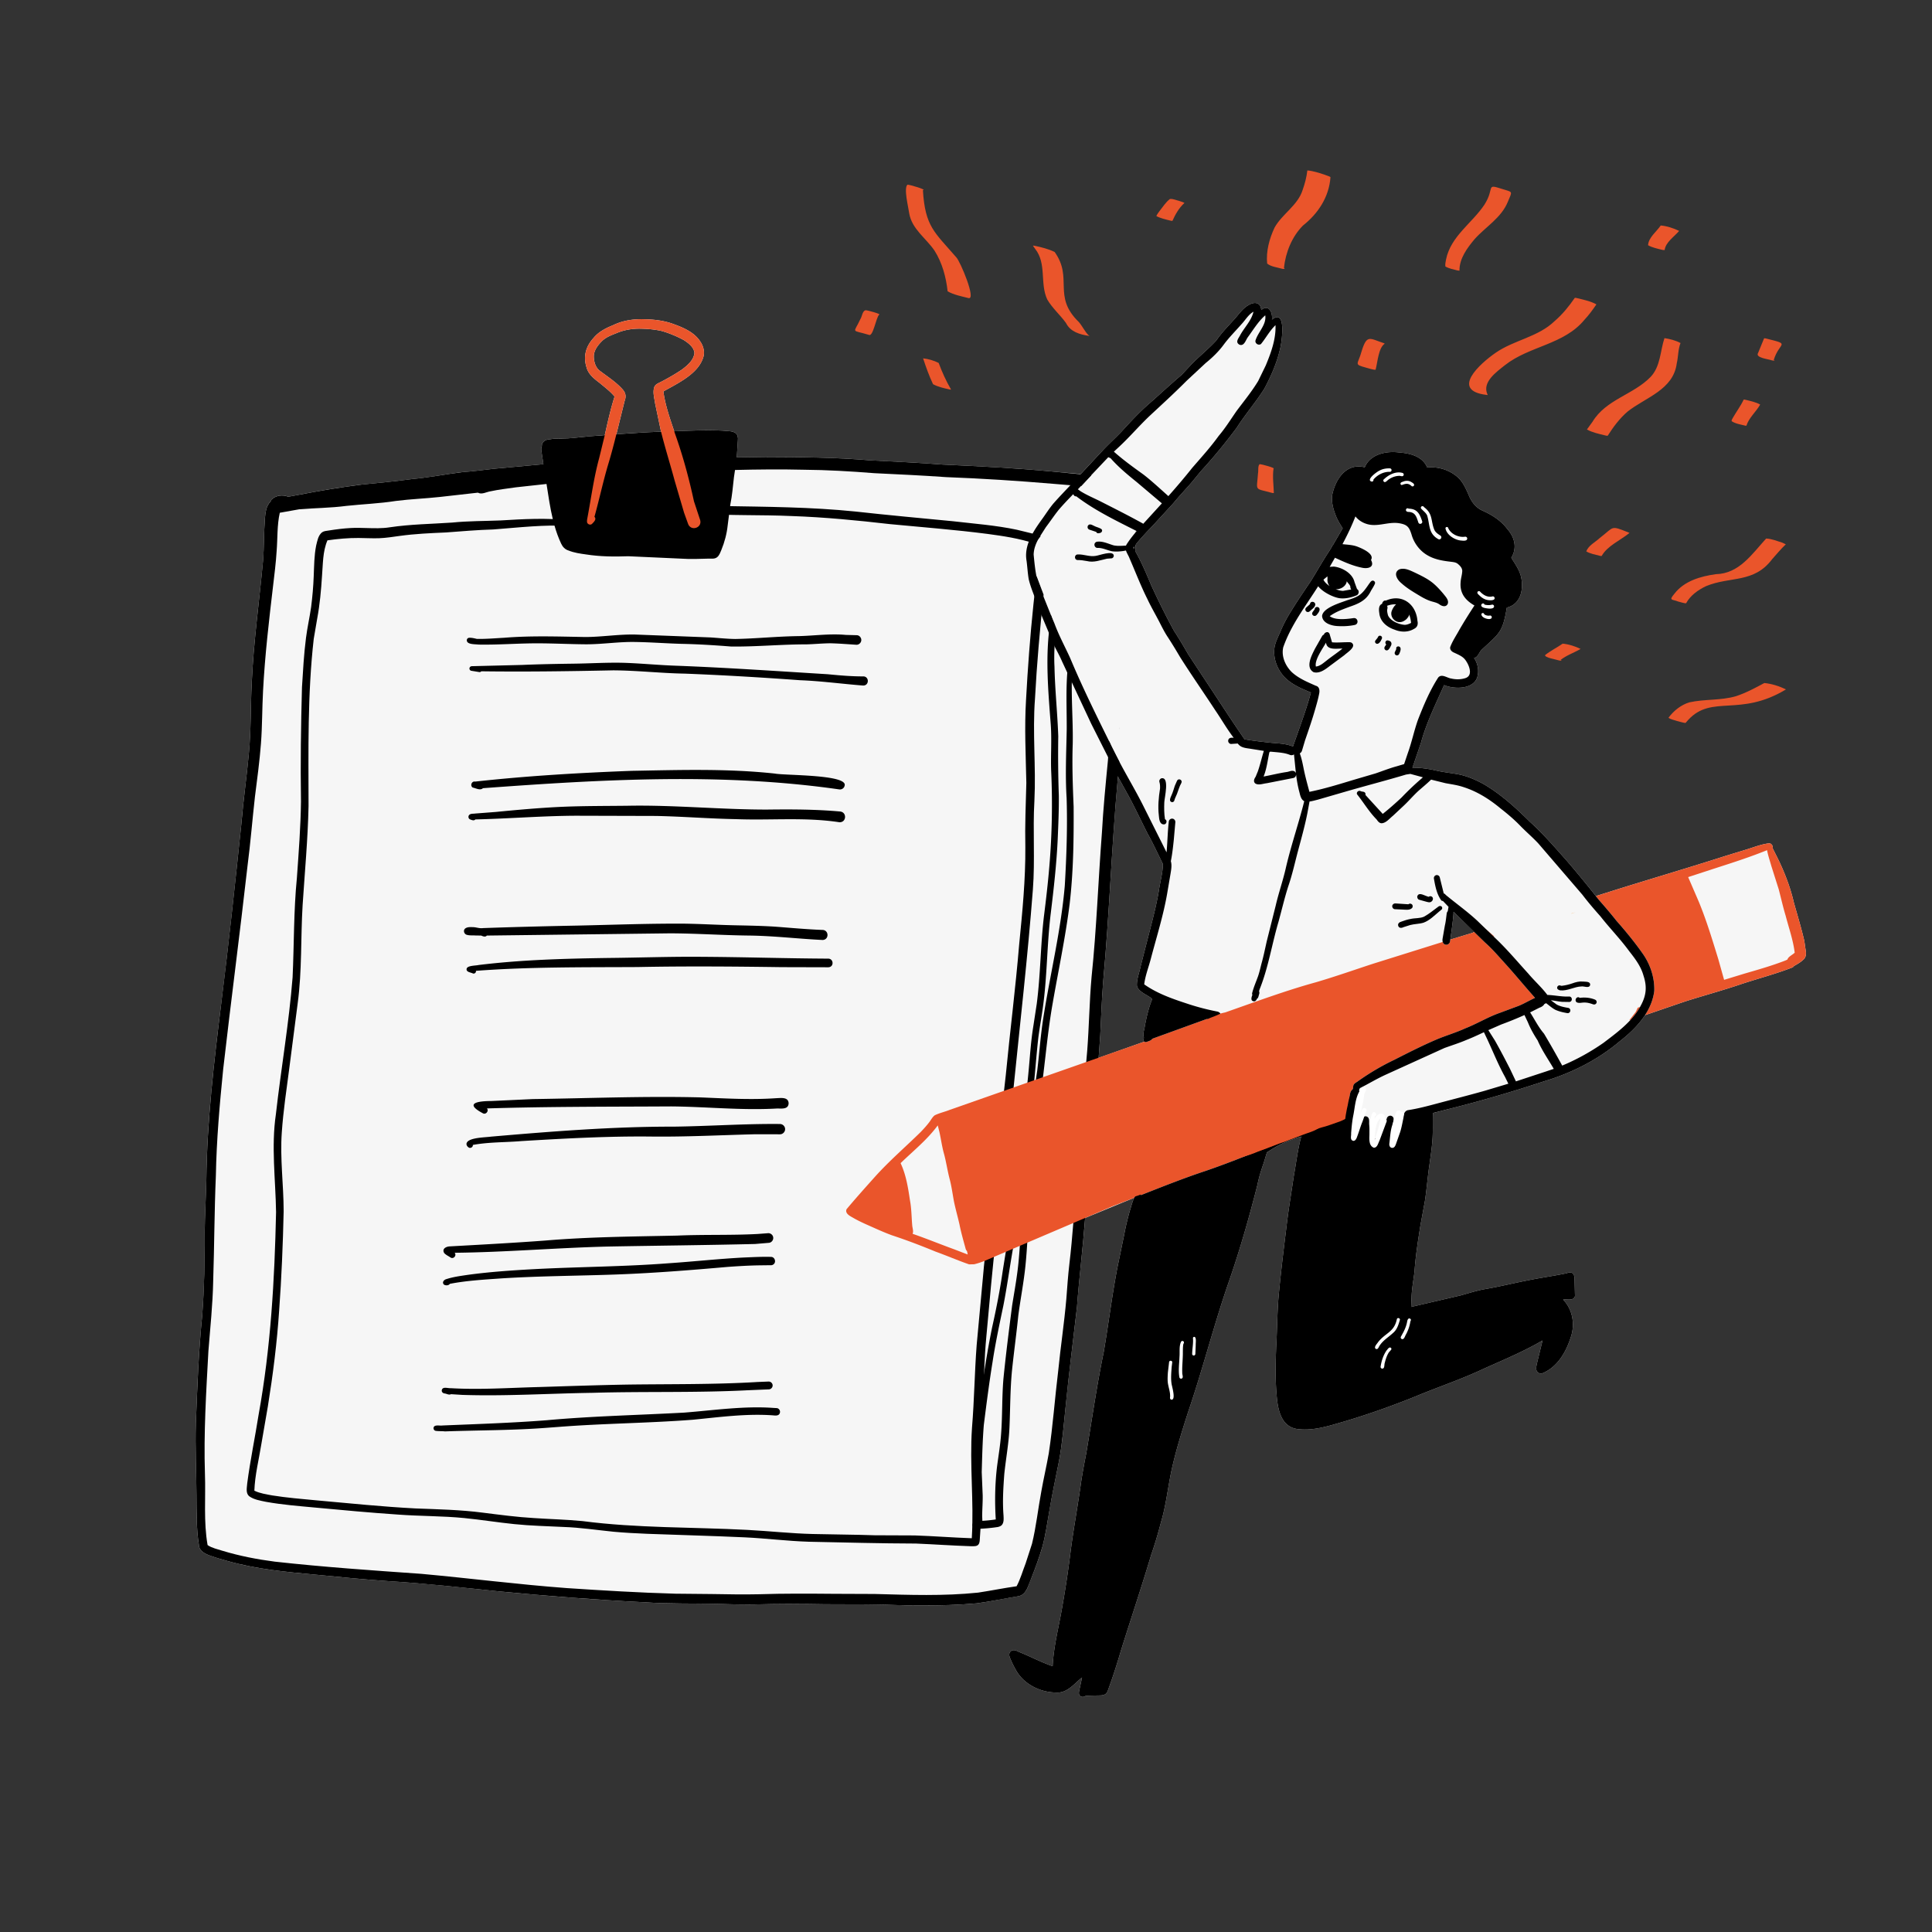 <?xml version="1.0" encoding="UTF-8"?>
<svg xmlns="http://www.w3.org/2000/svg" width="2000" height="2000">
  <rect width="100%" height="100%" fill="#333333" stroke="none"/>
  <path fill="#f6f6f6" d="m1869.15 983.22-1.36-9.36c-3.11-13.29-7.12-26.54-10.85-39.74-3-13.1-7.58-25.73-13.08-37.98-2.72-6.13-5.88-12.07-8.85-18.09l.13-.46c.21-2.11-1.4-4.49-3.67-4.6-8.02.89-15.66 3.99-23.36 6.36l-20.5 6.26c-39.7 12.75-79.72 24.43-119.49 36.94l-16.09 5.06c-9.68-12.28-19.2-23.81-29.6-35.98-12.57-14.16-24.95-28.48-39-41.21-14.78-14.66-30.5-28.94-48.65-39.32-7.52-3.97-15.43-7.42-23.76-9.25-7.97-1.6-16.09-2.29-24.03-4.12-7.43-1.73-16.26-3.08-24.11-2.98h-.73l8.81-25.74c5.62-20.81 15.28-40.15 23.94-59.8 10.88 4.59 31.96 4.63 34.8-9.88 1.36-6.5-.3-13.01-3.82-18.4 3.83.1 5.25-5.76 7.92-8.28 18.36-17.22 21.69-17.57 26.05-43.66 14.19-3.41 17.4-18.25 14.93-30.93-1.55-7.7-6.23-14.09-10.28-20.65 6.28-10.33 3.43-21.25-4.23-29.89-6.63-8.83-16.01-14.7-25.98-19.09-6.68-3.1-11.06-9.02-13.8-15.7-2.8-6.42-5.68-13.08-10.75-18.06-8.65-8.06-20.56-11.84-32.29-10.72-4.78-11.56-17.84-14.75-29.18-15.55-13.24-1.74-29.92 1.75-35.5 15.36-19.37-4.98-30.82 12.97-33.86 29.7-.58 7.55 1.72 15.16 4.63 22.06 1.45 3.21 3.17 6.29 5.07 9.25l1.36 2.08-10.05 17.32c-.64.55-1.13 1.26-1.22 2.01l-2.73 4.4c-6.75 10.15-12.65 20.81-19.1 31.14-6.72 9.95-13.5 19.87-19.79 30.11-4.09 6.48-7.85 13.19-10.85 20.26-2.7 6.62-6.54 13.02-7.11 20.28-.83 11.46 4.28 23.06 12.81 30.66 7.21 6.49 16.3 10.16 25.13 13.87-3.25 12.26-7.45 24.25-11.64 36.21l-6.96 19.65c-7.25-3.06-15.23-3.13-22.95-3.87-8.99-.98-18.17-2.03-27.11-3.53v-.01c-14.68-21.13-28.47-42.87-42.76-64.27l-15.57-23.72c-4.75-8.13-9.45-16.29-14.65-24.15-8.4-15.29-16.11-30.96-23.44-46.8-5.1-12.13-10.19-24.34-16.72-35.81l.36-6.72c5.88-7.52 12.62-14.32 19.14-21.26l19.91-21.72c6.16-7.48 12.8-14.49 19.15-21.79l9.06-11.06c13.19-14.33 25.53-29.4 37.19-45 8.98-14.08 19.99-26.73 28.89-40.87 6.62-12.47 12.42-25.49 15.74-39.26 2.08-6.72 7.78-44.78-7.98-32.02.92-7.14-3.16-16.48-11.09-9.96-.42-8.17-7.28-8.85-13.2-5.07-6.34 3.55-10.26 9.92-15.1 15.12-6.21 6.88-12.75 13.5-17.99 21.18l-.12.17c-7.88 8.62-17.39 16.23-25.57 24.57l-10.64 11.36c-11.34 9.54-22.11 19.75-33.28 29.48-10.32 8.94-19.56 18.99-28.75 29.06-6.22 6.54-12.9 12.54-19.09 19.12l-23.15 24.79-30.02-2.67c-37.54-3.52-75.19-5.43-112.86-7.14-24.94-1.94-49.92-3.08-74.9-4.36-36.18-3.14-72.5-3.33-108.8-3.47l-29.46.41 1.12-17.23c.83-7.15-2.63-9.38-9.18-9.98-18.83-1.69-37.83-.53-56.7.18-4.49-13.51-9.34-27.09-11.21-41.25 15.02-8.53 37.11-18.57 41.67-36.67 1.08-5.1-.44-10.38-3.26-14.68-6.15-9.71-17.09-14.46-27.49-18.24-9.69-3.67-20.1-4.92-30.41-5.13-11.18-.42-22.48 1.21-32.61 6.16-7.49 3.04-14.94 6.77-20.14 13.17-7.84 8.47-10.92 18.89-7.41 30.06 1.73 7.51 8.09 12.27 13.87 16.72 5.26 4.43 10.86 8.59 15.25 13.91-4.16 13.1-7.1 26.52-10.14 39.91l-16.72 1.31c-9.38.88-18.71 2.21-28.15 2.34-4.28-.24-8.54.07-12.76.82-3.84.08-7.92 2.74-7.5 6.96-1.37 2.94-.06 6.4.2 9.49l1.42 9.21-51.25 4.71c-10.86 1.25-21.69 2.69-32.6 3.47-17.47 2.15-34.18 5.55-51.85 7.16-17.43 2.34-34.9 4.07-52.4 5.76-21.97 2.76-43.83 6.43-65.56 10.65l-10.51 1.93c-5.93-2.37-13.04-1.45-17.61 3.23l-.67 1.81c-4.66 4.19-5.35 11.71-5.95 18.3-1.01 14.31-.71 28.68-1.85 42.99-3.92 42.38-9.9 84.61-11.74 127.18-1.22 24.37-.62 48.83-3.01 73.14-2.23 23.89-5.66 47.67-7.64 71.59-6.49 62.08-13.1 124.17-20.87 186.11-7.49 60.91-14.77 121.96-15.45 183.41-.46 18.13-1.52 36.25-1.7 54.39.14 28.54-.45 57.1-2.58 85.57-3.71 37.07-5.1 74.33-6.57 111.55-.77 24.59.5 49.18.64 73.77.21 17.25-.27 34.65 2.49 51.74.17 6.75 6.52 9.58 12.01 11.54 5.82 2.08 11.78 3.78 17.74 5.41 30.05 8.53 61.28 11.38 92.27 14.25 24.92 2.43 49.81 4.96 74.79 6.62 38.04 2.35 75.9 6.64 113.8 10.56 50.21 4.82 100.49 8.79 150.87 11.28 24.82 1.74 49.69 1.02 74.54 1.7 13.01.38 26 .69 39.02.55 24.35-.72 48.7-.69 73.06-.22 27.83.07 55.67-.06 83.48 1.16l16.27.08c19.02 0 38.07-.41 56.99-2.14 11.52-1.43 22.88-3.79 34.31-5.79l9.9-1.72c7.84-2.07 9.52-11.22 12.44-17.85 4.27-10.92 8.38-21.88 11.67-33.13 3.23-11.76 4.91-23.87 7.02-35.86 2.93-17.9 6.79-35.62 10.31-53.41 3.44-18.41 4.79-37.12 6.76-55.73 3.39-34.5 7.82-68.74 11.76-103.22 2.28-30.8 6.13-61.45 8.45-92.24l50.75-20.87c-1.85 4.01-2.93 8.45-4.26 12.62-2.39 8.29-4.41 16.69-5.99 25.18l-7.06 34.21c-5.63 29.06-9.2 58.48-14.2 87.65-7.21 34.75-12.16 69.92-18.1 104.89-2.24 11.51-4.43 23.02-6 34.63-3.39 23.62-7.76 47.1-10.67 70.79a1071.21 1071.21 0 0 1-8.02 52.72c-3.46 20.71-9.04 41.12-10.08 62.18-9.91-3.42-19.29-8.08-28.85-12.3l-7.11-2.97c-3.08-1.81-7.26-2.17-8.73 1.78-.65 1.86.05 3.64.74 5.36a93.67 93.67 0 0 0 5.38 11.09c7.86 15.24 25.1 24.09 41.95 24.26 11.6 1.01 18.85-9.11 27.05-15.55l-2.98 13.85c-.35 1.91-.59 3.92 1.12 5.32 1.5 1.24 3.6 1.23 5.13.06 5.26-.64 10.57-.49 15.85-.66 1.8-.09 3.64-.34 5.14-1.41 1.83-1.32 2.42-3.46 3.15-5.48l2.74-7.72c3.79-10.89 7.21-21.89 10.46-32.95 10.33-32.88 21.29-65.56 31.16-98.58 3.85-10.94 7.04-22.08 9.99-33.28 5.05-16.91 6.93-34.5 10.48-51.74 4.42-21 10.95-41.46 17.46-61.89 15.42-45.01 26.91-91.25 42.6-136.17 11.29-32.61 20.74-65.84 29.24-99.27 1.49-7.58 3.77-14.93 6.34-22.2l3.53-11.47 6.24-3.95c9.08-5.6 18.98-9.54 29.23-12.43-3.61 13.38-5.19 27.2-7.66 40.82-2.6 17.76-5.64 35.45-7.68 53.29-3.01 24.26-5.98 48.52-8.22 72.86-1.33 16.85-1.37 33.77-2.34 50.64-.66 16.59-1.02 33.23.42 49.79 1.13 14.21 4.09 32.55 20.96 35.3 16.92 2.44 33.8-3.34 49.88-7.98 24.55-7.34 48.71-15.92 72.47-25.49 23.74-9.94 48.26-17.99 71.51-29.05 20.43-9.14 41.11-17.78 60.48-29.07l-5.32 21.8c-.57 2.5-1.31 5.05-1.23 7.63.11 3.18 3.37 5.65 6.42 4.52 15.62-6.38 24.62-22.17 29.45-37.62 4.48-13.17 1.81-28.54-8-38.63 4.03-.77 10.87 1.68 12.27-3.64l-.45-17.75c.04-5.26-2.59-8.21-7.79-6.01-12.27 2.67-24.75 4.35-37.08 6.78-16.23 3.04-32.24 7.12-48.53 9.86-8.28 1.56-16.3 4.11-24.4 6.4l-51.39 11.93.47-10.27c.28-8.96 2.07-17.74 3.07-26.62 1.11-16.04 3.63-31.95 6.15-47.84l4.57-24.8c1.89-12.15 2.76-24.43 4.58-36.59 1.13-8.52 2.51-17.03 3.14-25.61.88-9.65.19-19.35.64-29.01l17.53-4.46c32.8-8.21 65.27-17.76 97.37-28.35 28.57-8.54 55.8-22.21 78.6-41.55 9.68-7.55 19.18-16.48 25.99-26.92l41.55-14.22c19.55-6.22 39.38-11.54 58.8-18.19 17.35-5.7 35.12-10.33 52.13-16.95.81-.39 1.44-1 1.89-1.72l.76-.34c2.91-1.64 5.93-3.4 8.38-5.71 3.4-2.52 3.51-6.75 2.75-10.56Zm-367.76-10.57 1.48-10.7c.72-6.01 1.64-12.01 1.86-18.04l21.73 21.01c-.7-.01-1.32.2-1.82.66l-23.25 7.07ZM644.31 402.86c-6.6-7.33-15.06-12.73-22.88-18.66-4.77-3.28-6.54-9.25-6.72-14.79-.19-6.54 4.17-11.99 8.53-16.41 4.29-4.1 9.92-6.15 15.35-8.29 7.73-3.28 16.26-4.61 24.65-4.46 7.54.17 15.09.77 22.42 2.58 7.69 2.3 15.02 5.35 22.11 9.16 4.75 3.08 10.57 7.33 11.12 13.37-.77 7.48-7.17 12.82-12.79 17.1-7.1 4.81-14.55 9.05-22.16 13-2.46 1.25-5.25 2.25-6.49 4.92-2.07 5.64.02 11.87.78 17.61l6.08 28.89c-15.43.55-30.84 1.52-46.24 2.65l8.52-34.4c1.81-4.69 1.2-8.49-2.28-12.27Zm493 692.22 1.67-23.31c.94-18.98 1.59-37.99 3.13-56.94 6.29-68.8 8.62-137.89 14.83-206.69l.42-3.99 11.45 20.7c6.72 12.5 12.73 25.37 19.13 38.02 5.77 10.26 10.64 20.97 15.87 31.49-.02 9.28-3.01 19.23-4.32 28.67-2.58 14.97-6.41 29.42-10.24 44.25l-8.48 33.12c-1.29 6.54-4.02 12.98-3.83 19.71.66 5.92 9.9 9.55 14.3 12.75l1.5 1.49c-3.64 8.84-5.74 18.16-7.55 27.52-.34 3.3-2.42 8.63-1.07 11.85l-.1 1.81c-.57.95-.25 2.18.57 2.81l-47.28 16.74Z"></path>
  <path d="m1158.71 788.39-1.77 19.75c-6.21 68.8-8.54 137.89-14.83 206.69-1.54 18.95-2.19 37.96-3.13 56.94l-1.67 23.31c-1.5 16.86-3.48 33.68-4.84 50.55-2.1 36.9-5.56 73.7-8.79 110.52l-.35 4.7c-2.32 30.79-6.17 61.44-8.45 92.24-3.94 34.48-8.37 68.72-11.76 103.22-1.97 18.61-3.32 37.32-6.76 55.73-3.52 17.79-7.38 35.51-10.31 53.41-2.11 11.99-3.79 24.1-7.02 35.86-3.29 11.25-7.4 22.21-11.67 33.13-2.92 6.63-4.6 15.78-12.44 17.85l-9.9 1.72c-11.43 2-22.79 4.36-34.31 5.79-18.92 1.73-37.97 2.14-56.99 2.14l-16.27-.08c-27.81-1.22-55.65-1.09-83.48-1.16-24.36-.47-48.71-.5-73.06.22-13.02.14-26.01-.17-39.02-.55-24.85-.68-49.72.04-74.54-1.7-50.38-2.49-100.66-6.46-150.87-11.28-37.9-3.92-75.76-8.21-113.8-10.56-24.98-1.66-49.87-4.19-74.79-6.62-30.99-2.87-62.22-5.72-92.27-14.25-5.96-1.63-11.92-3.33-17.74-5.41-5.49-1.96-11.84-4.79-12.01-11.54-2.76-17.09-2.28-34.49-2.49-51.74-.14-24.59-1.41-49.18-.64-73.77 1.47-37.22 2.86-74.48 6.57-111.55 2.13-28.47 2.72-57.03 2.58-85.57.18-18.14 1.24-36.26 1.7-54.39.68-61.45 7.96-122.5 15.45-183.41 7.77-61.94 14.38-124.03 20.87-186.11 1.98-23.92 5.41-47.7 7.64-71.59 2.39-24.31 1.79-48.77 3.01-73.14 1.84-42.57 7.82-84.8 11.74-127.18 1.14-14.31.84-28.68 1.85-42.99.6-6.59 1.29-14.11 5.95-18.3l.67-1.81c4.57-4.68 11.68-5.6 17.61-3.23l10.51-1.93c21.73-4.22 43.59-7.89 65.56-10.65 17.5-1.69 34.97-3.42 52.4-5.76 17.67-1.61 34.38-5.01 51.85-7.16 10.91-.78 21.74-2.22 32.6-3.47l51.25-4.71-1.42-9.21c-.26-3.09-1.57-6.55-.2-9.49-.42-4.22 3.66-6.88 7.5-6.96 4.22-.75 8.48-1.06 12.76-.82 9.44-.13 18.77-1.46 28.15-2.34l28.73-2.2c15.4-1.13 30.81-2.1 46.24-2.65l13.63-.42c18.87-.71 37.87-1.87 56.7-.18 6.55.6 10.01 2.83 9.18 9.98l-1.12 17.23 29.46-.41c36.3.14 72.62.33 108.8 3.47 24.98 1.28 49.96 2.42 74.9 4.36 37.67 1.71 75.32 3.62 112.86 7.14l40.99 3.98-10.44 11.18-28.44-2.34c-37.11-3.16-74.25-5.55-111.47-6.96-24.76-1.75-49.56-2.91-74.35-4.09-24.37-1.94-48.78-3.38-73.24-3.56-23.64-.57-47.27-.32-70.89.25l-1.12 7.59c-1.08 9.36-1.82 18.77-3.71 28.03l-2.74 21.52c-.92 8.86-3.21 17.52-6.6 25.75-1.17 2.62-2.08 5.76-4.51 7.51-2.32 1.77-5.22 1.39-7.95 1.35-9.64.22-19.3.75-28.94.04l-54.9-2.49c-14.62.55-29.25.41-43.73-1.87-6.14-.85-12.4-1.72-18.18-4.08-3.59-1.07-6.09-3.78-7.61-7.13-2.85-6.04-5.07-12.3-6.89-18.68l-1.75-6.7c-2.87-11.94-4.59-24.22-6.5-36.35l-31.72 3.47c-8.82 1.31-17.75 2.26-26.46 4.16-4.16.64-8.81 3.63-12.85 1.37l-39.52 4.46c-15.11 1.64-30.32 2.18-45.41 4.12-17.02 2.67-34.25 3.3-51.37 5.13-16.16 2.15-32.48 2.15-48.68 3.51l-20.1 3.58c-2.94 12.98-2.21 26.49-3.28 39.71-.75 11.97-2.21 23.86-3.65 35.77-4.28 36.22-8.52 72.49-10.41 108.93-.98 18.07-.78 36.18-2.14 54.24-1.41 18.46-3.9 36.81-6.23 55.18-2.73 24.01-4.61 48.13-7.75 72.12-7.91 70.08-17.13 140.03-25.15 210.08-3.66 36.62-6.9 73.29-7.57 110.1-1.56 36.42-1.59 72.87-2.78 109.3-.47 24.22-3.06 48.31-4.95 72.44-2.3 42.25-4.94 84.78-3.58 127.01.89 24.56-1.54 49.47 2.74 73.79 4.59 3.12 10.24 4.2 15.46 5.9 17.64 5.35 35.76 8.85 54.03 11.23 50.46 5.61 101.14 9.07 151.77 12.63 50.17 4.57 100.15 11.01 150.41 14.74 37.44 2.47 74.92 4.76 112.44 5.81l38.37.37c16.22.29 32.44.57 48.66.21 25.57-.86 51.14-.66 76.71-.45l42.64.17c35.68.97 71.53 2.29 107.11-1.4 13.34-2.02 26.54-4.72 39.9-6.6 3.97-7.45 6.24-15.72 9.31-23.57l6.63-20.41c4.37-17.84 6.24-36.17 9.64-54.21 2.34-13.17 5.4-26.19 7.71-39.36 4.3-28.37 6.28-57.03 9.78-85.51 2.46-24.83 6.26-49.51 8.4-74.37.93-12.17 1.75-24.34 3.18-36.46 1.68-14 2.92-28.04 4.05-42.09l2.53-32.08c2.23-24.29 4.67-48.56 5.7-72.93.97-20.61 3.24-41.1 5.13-61.63l1.03-11.79c1.95-25.31 2.23-50.69 4.47-75.97 5.21-49.72 6.89-99.68 10.73-149.5 1.38-25.06 3.81-50.03 6.24-75l1.32-20.14 2.74 7.28 7.67 14c.02.02.04.03.06.05Zm-.222-32.883.021-2.111c.021-.005.036-.005.057-.01l-.078 2.121Zm17.922-209.567-1.17 25.1-1.91.76 3.08-25.86Z"></path>
  <path d="m1006.492 1600.636-1.524-.005c-18.892-.598-37.762-1.96-56.654-2.756-37.003-.083-73.996-1.134-110.994-1.877-22.188-.671-44.247-3.515-66.42-4.55-33.665-1.555-67.345-2.366-101.02-3.666-11.606-.504-23.223-1.066-34.793-2.148-17.243-1.721-34.419-4.363-51.766-4.935-17.02-.853-34.065-1.196-51.028-2.959-17.638-1.81-34.232-4.514-51.553-6.245-22.875-2.262-45.9-1.914-68.817-3.624-28.798-1.95-57.543-4.602-86.284-7.301-16.744-1.576-33.535-2.87-50.102-5.855-6.058-1.279-12.688-2.21-17.768-5.964-3.63-3.385-2.101-8.866-1.836-13.25 3.12-23.811 8.044-47.351 11.794-71.074 12.558-69.29 16.536-139.417 18.06-209.654-.51-33.826-5.132-67.652-.177-101.385 5.356-47.341 13.562-94.208 17.295-141.669 1.581-34.372 1.05-68.832 4.456-103.116 1.856-26.265 3.89-52.541 4.222-78.879-.608-39.442-.073-78.9 1.035-118.32 1.056-17 1.966-34.051 4.139-50.951 1.357-10.738 3.78-21.289 5.32-32.001 1.342-10.556 2.293-21.169 2.678-31.808.473-10.639.442-21.403 2.538-31.886 1.222-4.852 2.012-10.374 6.068-13.692 2.012-1.404 4.519-1.508 6.864-1.877 7.613-1.186 15.236-2.21 22.932-2.59 5.408-.307 10.852-.14 16.302.026 8.034.244 16.068.489 23.998-.764 21.408-3.203 43.072-3.422 64.626-4.904 16.656-1.685 33.394-1.524 50.102-2.2 23.764-1.44 47.736-2.798 71.453-.099 1.872.255 4.867.827 5.257 3.136l-.094 1.872c-.541 2.012-3.494 2.454-4.654.79-26.718-1.56-53.019 1.633-79.581 3.635-16.401.463-32.734 1.908-49.093 3.11-15.818.676-31.824 1.399-47.46 3.54-7.218.989-14.425 2.169-21.72 2.424-7.025.218-14.056-.218-21.081-.265-10.743-.083-21.715.952-32.245 2.454-4.992 11.716-4.576 24.554-5.626 36.962-.92 14.648-2.241 29.307-4.919 43.748l-3.64 21.289c-6.5 57.392-5.444 115.398-5.366 173.051-.728 34.278-3.916 68.437-6.146 102.632-2.049 33.779-.556 67.787-5.075 101.4l-8.726 67.47c-2.881 22.038-6.209 44.039-7.743 66.222-1.966 27.284 1.898 54.527 1.919 81.812-.77 34.226-2.168 68.468-4.654 102.617-2.215 33.301-6.406 66.451-11.71 99.393l-6.77 39.208c-2.564 15.964-6.62 31.83-7.197 48.022 5.814 2.756 12.293 3.718 18.574 4.878 15.241 2.439 30.644 3.661 45.994 5.127 34.128 3.047 68.24 6.604 102.466 8.356 23.208.879 46.452 1.362 69.503 4.363 17.644 2.215 35.282 4.592 53.045 5.606 16.728 1.123 33.519 1.498 50.206 3.13 56.519 7.363 113.63 6.12 170.451 9.095 22.604 1.175 45.126 3.708 67.766 4.259 21.419.541 42.853.582 64.267 1.32l41.35.167c19.703.666 39.364 2.21 59.067 2.912 2.366-38.36-2.439-76.331.234-114.593 2.35-28.423 2.636-56.966 4.82-85.394l6.365-68.895c2.777-33.332 7.91-66.394 11.029-99.689 2.98-37.05 8.783-73.653 12.709-110.495 4.352-45.204 10.14-90.256 13.889-135.522 3.307-33.55 6.64-67.184 6.39-100.937-.467-22.162.422-44.314 1.041-66.456-.588-28.74-2.059-57.309-.322-85.857 1.789-32.906 4.207-65.775 7.634-98.556l3.212-29.688 7.303 19.224c-3.788 35.816-6.978 71.693-8.877 107.666-2.704 35.277 1.154 70.58-.614 105.846-1.778 30.597.785 61.282-1.581 91.863-5.299 69.269-13.229 138.31-20.233 207.423-2.683 22.433-6.281 44.85-8.606 67.09-2.642 28.002-5.127 56.004-9.012 83.87-4.28 34.69-7.015 69.541-10.317 104.334-2.158 22.516-2.46 45.14-3.442 67.72l-2.465 43.035c-1.024 27.123 1.477 54.231.286 81.354l-1.222 18.814c-.12 2.07-.66 4.41-2.688 5.413-1.242.586-2.604.684-3.974.684l-1.07-.011Zm15.855-1047.92c-33.602-4.352-67.382-6.926-101.104-10.156-33.784-3.884-67.657-7.181-101.665-8.356-31.964-1.451-64.012-.244-95.945-2.616-13.785-.874-27.622-1.477-41.418-.437-2.798.198-5.294-2.018-5.476-4.805-.187-2.844 2.007-5.231 4.8-5.476 21.928-1.69 43.763 2.532 65.666 2.959 46.108.801 92.279 1.004 138.211 5.69 33.618 3.738 67.314 6.801 100.979 10.051 22.095 2.574 44.372 4.186 66.16 8.804l15.428 3.754c2.959.949 6.381 1.61 9.335 2.952l-6.383 7.559c-15.537-5.273-32.7-7.795-48.588-9.923Z"></path>
  <path d="M1069.512 561.345c-2.616-1.248-.936-5.335 1.768-4.846 1.73.387 2.138 1.815 1.75 3.059l-1.205 1.636-2.313.151Zm-58.384 1015.905c-1.721-1.513-1.274-4.04-1.43-6.1-.114-6.994.463-13.972.541-20.972.01-9.173-1.024-18.294-1.102-27.461.317-14.992 1.045-29.994 1.95-44.969 4.17-34.674 8.986-69.332 15.948-103.574 4.363-19.552 8.247-39.208 11.071-59.051 3.91-24.456 8.122-48.797 10.057-73.419 2.584-43.784 12.35-86.679 16.385-130.307 1.581-15.87 2.423-31.834 4.93-47.606l3.77-24.632c3.916-30.155 3.879-60.632 7.462-90.813 2.127-17 4.134-34.008 5.528-51.09a761.629 761.629 0 0 0 1.898-100.022c-.504-15.907.764-31.855-.442-47.746-2.652-34.85-5.793-70.054-.577-104.816l.859-7.94 4.872 15.682c-1.057 12.596-1.924 25.198-1.247 37.856.499 24.024 3.073 47.928 3.91 71.916-.302 20.394-.14 40.768.572 61.152.172 15.257-.525 30.524-1.165 45.765-1.222 25.568-4.087 51.038-7.192 76.43-3.76 30.472-3.67 61.272-7.42 91.744-1.472 12.407-3.869 24.664-5.455 37.055-2.309 20.322-3.5 40.758-6.094 61.043-2.694 22.251-6.786 44.564-9.896 66.711-3.791 29.921-4.602 60.19-10.14 89.892-3.531 19.963-6.203 40.066-10.119 59.956-4.046 19.25-8.148 38.485-11.102 57.933-3.52 21.663-6.297 43.436-9.053 65.198-1.321 16.26-1.7 32.588-2.174 48.896l.993 23.712c.151 7.212-.468 14.414-.53 21.627l.203 5.034c.258 2.102-1.725 3.758-3.67 3.759a3.06 3.06 0 0 1-2.141-.843Zm81.462-925.481Z"></path>
  <path d="M1092.565 651.712a.378.378 0 0 0-.016-.052c.011.026.02.052.03.079l-.014-.027Zm-81.612 922.873c6.63-.13 13.302-.666 19.864-1.659-1.123-18.153-.848-36.442 1.295-54.533 1.477-11.352 3.427-22.646 4.233-34.076 1.43-18.99.801-38.069 2.413-57.05 2.538-25.38 5.767-50.699 9.027-75.987 1.804-11.294 3.848-22.542 5.325-33.883 2.527-18.58 2.99-37.346 4.503-56.02 4.17-51.345 8.637-102.7 16.208-153.665 2.22-18.502 3.484-37.123 6.464-55.52 7.166-45.162 18.096-89.794 21.991-135.434 1.778-30.202 2.839-60.497 1.882-90.745-1.503-23.759-.312-47.533.114-71.302.109-21.616-1.149-43.316 1.186-64.86l.788-5.605 1.797 3.145a5.064 5.064 0 0 0 2.28 2.068l-.273 3.038c-1.664 25.98.952 52 .426 78.01-.744 21.518.042 42.999.941 64.501.198 33.483-.208 67.142-4.092 100.433-4.456 35.651-12.048 70.808-18.132 106.194-5.71 33.405-7.883 66.71-13.219 100.09-4.306 37.93-7.504 75.982-10.499 114.036-1.508 18.013-2.064 36.083-3.9 54.07-1.726 17.363-5.122 34.502-7.41 51.797-1.929 19.022-4.566 37.976-6.542 56.997-1.877 19.183-1.773 38.47-2.574 57.72-.572 16.593-3.661 32.932-5.398 49.41-1.045 14.28-1.966 28.662-.811 42.968.125 3.479.593 7.483-1.96 10.192-1.134 1.024-2.699 1.607-4.181 1.877-7.353 1.092-14.825 1.784-22.256 1.82-5.261-.492-4.768-8.22.51-8.027ZM756.901 669.282c-17.045-1.347-34.091-2.427-51.194-2.772-15.853-.45-32.55-1.713-48.173-1.939-17.237-.331-34.334 2.504-51.558 2.397-16.107-.127-32.182-.938-48.287-.996-20.8-.109-41.59 1.695-62.385 1.288-3.996-.521-12.982.101-11.965-5.226.229-.879 1.113-1.602 1.992-1.758 2.773-.253 5.619.486 8.309 1.109 9.462.186 18.902-.659 28.346-1.175 27.929-2.27 56.076-1.255 84.022-.77 17.235-.058 34.329-2.929 51.579-2.559l77.995 2.991c8.554.562 17.077 1.518 25.657 1.607 21.892-.411 43.695-2.725 65.598-2.969 16.277-.396 32.482-2.764 48.771-1.248l11.378.307c2.694.057 4.794 2.652 4.628 5.257-.177 2.673-2.569 4.82-5.257 4.623-8.794-.581-17.575-1.281-26.386-1.522-8.275.04-16.532.866-24.808 1.112-26.106-.047-52.164 2.549-78.262 2.243Zm136.486 40.385c-21.728-1.702-43.336-4.676-65.135-5.502-39.659-2.893-79.38-5.271-119.111-6.822-24.807-.41-49.5-3.276-74.311-3.403-45.5.947-91.172 1.593-136.593.98-.473.558-1.184.911-1.942.822l-8.644-1.394a2.386 2.386 0 0 1-1.626-1.814c-.291-1.451.79-2.746 2.22-2.89l52.333-1.3c17.755-.763 35.526-1.079 53.295-1.316 17.453-.202 34.892-1.362 52.348-.873 17.631.582 35.191 2.349 52.822 2.964 52.627 1.959 105.181 5.621 157.737 8.84 12.372 1.206 24.77 2.305 37.211 2.246 5.99.41 5.856 9.624-.604 9.462Zm-24.74 107.504c-122.01-17.491-246.243-10.258-368.702-1.234-2.772 2.672-7.326-.016-10.56-.657-3.025-1.891-1.093-6.929 2.496-6.171 53.894-5.948 108.088-9.099 162.308-11.141 49.307-.879 98.873-2.489 147.977 2.838 10.209 2.047 75.735.827 72.186 12.518-.506 2.644-3.145 4.323-5.705 3.847Zm.3 34.014c-35.512-5.435-71.531-1.791-107.125-3.214-27.617-.491-55.178-2.76-82.794-3.297l-82.236-.228c-34.938.111-69.794 3.015-104.714 3.832-1.412 1.697-3.844.585-5.533-.088-1.446-.629-1.96-2.434-1.331-3.806 1.23-2.469 4.493-1.831 6.781-2.22l21.242-1.627c22.922-2.245 45.873-4.286 68.89-5.335 22.406-.946 44.836-.823 67.257-1.082 47.995-.955 96.63 3.984 144.487 3.952 25.363-.303 50.658-.271 75.935 2.005 7.071.838 6.504 11.378-.859 11.108Zm-17.409 121.878c-25.371-1.202-50.628-4.288-76.05-4.576-27.335-.302-54.627-2.228-81.962-2.304l-189.562 2.31c-1.498 1.855-4.03.789-5.842-.003l-5.655-.075c-3.075-.213-6.262.158-9.24-.692-2.651-.706-3.916-4.228-1.945-6.282 2.485-2.202 6.255-1.66 9.339-1.623 3.195.339 6.225 1.422 9.49.937 32.369-1.137 64.754-1.953 97.136-2.579 37.029-.797 74.041-2.228 111.082-2.007 18.656.275 37.293 1.447 55.947 1.758 12.832.271 26.011.543 38.724 1.393 16.105 1.223 32.32 2.735 48.438 3.344 6.71.075 7.072 10.138.1 10.399Zm-362.041 34.629c-2.414-1.186-7.372-1.392-6.375-5.081 1.117-3.179 9.289-2.88 12.298-3.624 44.471-5.452 89.358-6.632 134.118-7.295 32.779-.314 65.547-1.521 98.327-1.18 43.19.241 86.364 1.677 129.552 1.872 5.662.089 6.156 8.655.084 8.939l-48.625-.13c-49.621-.691-99.259-1.097-148.881-.104-55.739.317-111.733-.286-167.33 3.923.45 1.784-1.516 3.367-3.168 2.68Zm10.318 144.735c-19.986-10.641-4.461-12.607 8.751-12.647l43.025-2.013c57.625-.787 115.282-3.187 172.905-1.757 26.313 1.053 52.63 2.708 78.952.843 4.787-.12 12.609-1.538 12.927 5.246-.275 6.963-8.009 5.191-12.828 5.47-36.269 2.015-72.446-1.917-108.706-2.21-63.579.363-127.187.098-190.743 2.087 2.256 2.696-1.252 6.805-4.283 4.981Zm-14.809 35.322c-1.451-.977-2.571-2.778-1.888-4.55 2.231-5.741 19.528-5.69 25.262-6.556 62.878-5.413 125.771-10.432 188.911-10.338 36.708-.451 73.354-3.116 110.074-2.735 2.896-.005 5.346 2.361 5.372 5.278.026 2.876-2.371 5.377-5.273 5.372l-26.671-.026c-35.494.915-70.969 2.782-106.486 2.367-44.872-.498-89.679 1.994-134.451 4.679-16.753 1.431-33.825.926-50.374 3.998.32 2.291-2.66 3.991-4.476 2.511Zm-18.458 114.097c-2.22-1.542-4.853-2.647-6.687-4.664-2.667-4.391 1.894-6.784 5.845-6.922 33.054-1.847 66.133-3.602 99.159-6.078 45.342-3.808 90.842-4.11 136.302-5.096 27.614-1.225 55.274-.2 82.862-1.649l10.722-.801c2.66-.374 5.337 1.565 5.663 4.264.38 2.683-1.56 5.299-4.264 5.658l-14.503 1.218c-50.695 1.233-101.436 1.686-152.147 2.641-52.991 1.285-105.856 5.9-158.876 6.45 2.389 2.615-1.002 6.799-4.076 4.979Zm-6.84 28.066c-2.485-2.131-.305-5.091 2.376-5.762 6.989-2.294 14.351-3.244 21.606-4.337 23.312-3.223 46.831-4.779 70.32-6.048 45.989-2.383 92.082-2.496 138.018-6.026 25.9-1.758 51.361-4.548 77.246-5.928 9.733-.389 19.508-.974 29.245-.655 3.666.297 5.209 5.482 2.205 7.696-1.06.871-2.389 1.045-3.713.899l-10.837.131c-10.936.17-21.846.826-32.754 1.602-38.449 3.379-76.934 6.459-115.518 7.862-39.383 1.43-78.809 1.527-118.154 3.998-18.061 1.303-36.294 2.228-54.092 5.694-1.172 1.803-4.192 1.894-5.948.874Zm18.828 114.077-11.677-.741c-2.006 1.125-4.356-.439-6.436-.723-1.587-.13-3.13-1.223-3.124-2.961.42-4.63 6.135-2.304 9.182-2.52 30.351 1.792 60.706-.403 91.059-1.16 30.538-.947 61.078-2.015 91.624-2.56 45.104-.63 90.239.031 135.294-2.693l11.289-.452c2.205.01 4.072 1.784 4.092 4.014.016 2.2-1.81 4.072-4.014 4.087l-21.632.9c-53.491 2.751-107.082 1.107-160.607 2.658-45.009.665-90.045 3.624-135.05 2.151Zm-18.055 37.794c-3.189-.409-6.433-.076-9.599-.609-1.342-.27-2.226-1.7-2.07-3.016.493-3.873 6.609-1.951 9.344-2.501 35.795-1.478 71.95-2.641 107.629-5.42 47.359-4.315 94.941-5.297 142.404-7.894 30.557-2.382 61.631-7.047 92.231-4.881l3.666.213c2.106.13 3.619 2.304 3.38 4.3-.588 3.824-4.276 3.516-7.051 3.209-27.877-2.042-55.563 1.851-83.247 4.529-46.276 3.567-92.761 3.798-139.038 7.43l.026-.002-11.704.875.51-.042c-35.411 2.793-71.056 2.546-106.481 3.809Z"></path>
  <path fill="#ea552b" d="M686.73 405.21c1.87 14.16 6.72 27.74 11.21 41.25l.64 1.95c8.26 23.01 14.64 46.63 19.8 70.5l6.38 19.31c2.44 8.19-9.52 12.2-12.49 4l-4.12-11.43-9.75-33.18c-4.56-16.95-9.87-33.71-14.09-50.73l-6.08-28.89c-.76-5.74-2.85-11.97-.78-17.61 1.24-2.67 4.03-3.67 6.49-4.92 7.61-3.95 15.06-8.19 22.16-13 5.62-4.28 12.02-9.62 12.79-17.1-.55-6.04-6.37-10.29-11.12-13.37-7.09-3.81-14.42-6.86-22.11-9.16-7.33-1.81-14.88-2.41-22.42-2.58-8.39-.15-16.92 1.18-24.65 4.46-5.43 2.14-11.06 4.19-15.35 8.29-4.36 4.42-8.72 9.87-8.53 16.41.18 5.54 1.95 11.51 6.72 14.79 7.82 5.93 16.28 11.33 22.88 18.66 3.48 3.78 4.09 7.58 2.28 12.27l-8.52 34.4c-2.53 10.15-5.17 20.27-8.2 30.29-5.5 18.23-9.38 36.89-14.51 55.21 2.55 2.53-.78 5.48-2.55 7.33-1.84 1.66-5.09.21-5.14-2.25-.1-1.49.23-2.97.5-4.43 3.84-20.52 6.56-41.26 12.08-61.44l5.81-23.82c3.04-13.39 5.98-26.81 10.14-39.91-4.39-5.32-9.99-9.48-15.25-13.91-5.78-4.45-12.14-9.21-13.87-16.72-3.51-11.17-.43-21.59 7.41-30.06 5.2-6.4 12.65-10.13 20.14-13.17 10.13-4.95 21.43-6.58 32.61-6.16 10.31.21 20.72 1.46 30.41 5.13 10.4 3.78 21.34 8.53 27.49 18.24 2.82 4.3 4.34 9.58 3.26 14.68-4.56 18.1-26.65 28.14-41.67 36.67Zm860.061 564.05-.749.224-8.148-7.847c.01 0 .016 0 .026-.005l8.871 7.628Zm37.799 58.66c-8.82-10.06-17.33-20.38-26.33-30.28-6.82-7.48-13.36-15.22-20.97-21.94l-10.83-10.78c-.7-.01-1.32.2-1.82.66l-23.25 7.07-.27 1.64c-.18 2.33-2.43 4.13-4.76 3.57-1.58-.34-2.46-1.43-2.86-2.77l-72.11 22.57c-19.64 6.43-39.14 13.31-58.98 19.14-30.22 8.31-59.61 19.16-89.17 29.53l-9.66 3.42c1.51 3.11-.56 7.68-5.14 7.07l-9.12-1.99-56.48 20.49c-.61 1.29-2.48 2.09-3.91 2.57-1.04.34-2.07.91-3.19.88l-1.15-.43-201.28 70.53c-5.15 2.11-10.74 3.25-15.73 5.72-2.51 1.92-3.89 4.96-5.84 7.4-2.6 3.42-5.51 6.58-8.47 9.69-15.78 15.53-32.64 29.98-47.46 46.47-9.94 11.1-19.95 22.26-29.49 33.66-1.75 4.48 3.61 7.02 6.88 8.9 4.1 2.38 8.38 4.44 12.7 6.41 9.06 4.01 18.05 8.22 27.35 11.64 15.31 5.03 30.31 10.78 45.2 16.91 11.67 4.2 23.07 9.16 34.77 13.21l5.25-.11c3.65-.87 7.19-2.09 10.68-3.46l132.82-56.71 22.11-8.62 2.28-4.06c1-.92 2.43-1.16 3.6-.4l1.17 1.66c22.22-8.79 44.43-17.61 67.12-25.13 13.87-4.76 27.57-9.95 41.2-15.34.01 0 .03 0 .04-.02l9.94-3.97c.01 0 .01 0 .01-.01l1.97-.79c1.25-2.77 3.05-4.75 6.7-3.84l.74.32 11.74-8.04c8.86-5.59 18.93-8.72 28.98-11.41 2.57-.87 4.35-.08 5.17 1.51l40.35-15.45 1.88-18.86c.39-3.4.84-7.08 3.42-8.48l.52-3.55c.35-2.19 2.38-3.21 4.07-4.29a250.526 250.526 0 0 1 38.87-22.95c13.83-7.04 27.68-14.07 41.93-20.24 10.18-4.43 20.91-7.43 31.02-12.07 12.2-4.76 23.42-11.74 35.8-16.05l19.69-7.32c5.61-2.34 11.23-5.69 16.77-8.19l-4.47-5.09Zm-585.68 269.65-11.04-4.25c-14.44-5.24-28.66-11.09-43.19-16.1 1.21-2.24-.04-5.67-.32-8.4-.8-8.82-.73-17.71-2.4-26.45-1.89-12.68-3.91-25.53-9.22-37.31l-.44-.98c13.12-12.71 27.62-24.27 38.46-39.07l1.74 6.91c1.7 7.72 2.71 15.57 4.92 23.18 2.14 8.13 3.35 16.46 5.43 24.61 2.18 7.93 3.19 16.08 4.71 24.15 1.66 8 3.94 15.87 5.73 23.86 1.65 8.37 4.04 16.54 6.26 24.75.27 1.15.8 2.01 1.48 2.62l.75 3.56-2.87-1.08Zm696.461-254.397 2.376-.728c-2.709 4.805-6.032 9.178-9.74 13.244l-1.362.416 6.624-8.507 2.069-4.327c.012-.031.022-.067.033-.098Zm173.779-59.953-1.36-9.36c-3.11-13.29-7.12-26.54-10.85-39.74-3-13.1-7.58-25.73-13.08-37.98-2.72-6.13-5.88-12.07-8.85-18.09l.13-.46c.21-2.11-1.4-4.49-3.67-4.6-8.02.89-15.66 3.99-23.36 6.36l-20.5 6.26c-39.7 12.75-79.72 24.43-119.49 36.94l-16.09 5.06 2.94 3.75c6.25 7.1 12.41 14.27 18.27 21.69 9.65 10.93 18.9 22.2 27.29 34.13 7.87 11.1 12.47 25.08 11.96 38.72-1.17 9.16-4.68 17.48-9.6 25.01l41.55-14.22c19.55-6.22 39.38-11.54 58.8-18.19 17.35-5.7 35.12-10.33 52.13-16.95.81-.39 1.44-1 1.89-1.72l.76-.34c2.91-1.64 5.93-3.4 8.38-5.71 3.4-2.52 3.51-6.75 2.75-10.56Zm-18.83 10.12-2.2 1.02c-13.38 5.21-28.12 9.44-42.09 13.48l-21.25 6.49-5.98-21.35c-6.17-20.01-12.22-40.14-20.21-59.5l-11.01-25.51 31.68-10.33c16.82-5.39 33.62-10.91 50-17.54.98 5.53 2.92 10.98 4.41 16.36l7.72 24.34c2.37 9.11 4.42 18.31 7.15 27.31 3.28 12.68 7.77 25.11 9.32 38.16-2.57 2.39-6.67 4.07-7.54 7.07Z"></path>
  <path fill="#f7941d" d="m1626.772 945.58 4.256-1.146-4.285 1.365c.011-.072.021-.145.029-.219Zm8.302-12.528-1.817.59 1.817-.59Z"></path>
  <path d="M1389.663 671.44c-5.954-.255-16.006 2.153-16.978-6.198-3.302 5.964-12.163 18.075-10.478 24.752 4.217-.416 7.488-3.422 10.702-5.897 5.459-4.389 11.341-8.205 16.754-12.657Zm9.542-6.068c5.476 4.056-4.716 10.14-7.524 12.854l-14.612 10.832c-4.826 3.661-10.764 8.507-17.212 6.791-8.908-4.997-1.877-17.701 1.435-24.372l7.42-13.062a3.547 3.547 0 0 1 1.836-1.456c.234-1.414 1.706-2.324 3.037-2.569 1.695-.177 2.766 1.253 3.037 2.777l2.293 7.748c5.216.49 10.379-.068 15.584-.094 1.575.036 3.281-.265 4.706.551Zm-14.619-17.273c-6.298-.31-15.522-2.996-15.964-10.458.832-8.519 19.039-13.622 26.104-16.313 12.751-3.949 14.99-5.848 22.438-16.801.948-1.148 1.68-2.675 3.083-3.307 1.763-.715 3.719 1.115 3.094 2.917-1.142 2.894-3.042 5.456-4.524 8.205-4.687 9.348-12.645 12.7-22.011 15.892-7.378 2.777-14.053 5.116-20.282 9.63 5.848 4.412 17.459 3.031 24.437 2.034 4.627-.898 6.17 5.851 1.591 7.015-5.896 1.275-11.958 1.535-17.966 1.186Zm105.681-22.323c-3.06-2.277-6.89-2.579-10.37-3.921-3.483-1.27-6.816-3.063-9.993-4.966-6.755-4.04-13.64-8.055-19.453-13.416-4.137-3.399-8.35-10.432-2.075-13.988 5.399-2.088 11.153.918 16.047 3.146 7.049 3.423 14.247 6.769 20.171 12.007 3.495 3.078 6.767 6.719 9.725 10.233 2.187 2.869 5.815 6.376 4.351 10.286-1.703 3.584-5.793 2.51-8.403.619Zm-46.526 26.072c-7.913-2.589-15.099-8.387-15.886-17.17-.531-3.22-.871-8.246 2.88-9.56.182-1.778 1.902-3.937 3.875-3.369 16.642-7.412 31.322 3.458 32.713 20.896.852 3.725-.045 6.693-3.64 8.413-6.093 3.632-13.522 3.458-19.942.79Zm10.451-5.008c2.318-.05 4.528-.957 6.556-2.016-1.358-14.557-10.257-22.851-24.898-17.715.784 1.35.422 2.817.128 4.245-.091 1.857.382 3.709.824 5.499 2.418 5.97 11.308 9.61 17.39 9.987Z"></path>
  <path d="M1456.363 631.775c.104 1.94-.666 3.843-2.595 4.982-2.158 1.399-5.242 1.971-7.571.619-4.722-2.772-2.969-9.22.801-11.54 1.732-1.06 3.895-1.252 6.048.188 1.944 1.237 3.203 3.52 3.317 5.751Zm-100.282-6.318c.16-3.51 5.252-3.1 5.512.14-.109 3.36-3.801 5.054-5.845 7.285-1.061.983-2.751.962-3.765-.099-.988-1.045-.962-2.782.104-3.765l3.994-3.561Zm4.878 5.314c.036-3.281 4.935-3.203 5.112-.016-.005 2.345-1.768 4.217-3.146 5.949-.915 1.087-2.548 1.269-3.656.374-2.481-2.199.462-4.398 1.69-6.307Zm65.452 28.808c1.02-2.902 5.273-1.279 4.098 1.555-.91 2.205-3.333 6.874-6.23 4.862-2.631-2.382 1.399-4.316 2.132-6.417Zm12.626 4.228c1.482.827 1.706 2.683 1.128 4.129-1.191 2.122-2.798 6.66-5.923 5.008-1.144-.707-1.539-2.293-.806-3.437l1.602-2.382c-.853-.645-1.165-1.888-.718-2.876.916-2.018 3.224-1.399 4.717-.442Zm10.634 6.671c.806 2.2-.421 4.581-1.295 6.588-.588 1.206-2.028 1.768-3.224 1.212-1.16-.525-1.82-2.044-1.206-3.224l1.492-3.15c-.91-2.788 3.063-3.85 4.233-1.426Z"></path>
  <path d="M1449.452 635.987c1.243-.291 3.032-2.506 1.602-4.098l-1.248.109-1.581 2.595c.094.603.583 1.326 1.227 1.394Zm9.584-6.069c.853 2.174.697 4.493-.13 6.614-2.184 5.611-9.074 9.807-14.513 6.074-3.318-2.096-5.096-6.448-3.671-10.192.926-2.423 2.428-5.023 4.488-6.791 1.544-1.326 3.401-2.184 5.564-2.137 2.896.177 5.127 2.012 6.536 4.384.785.452 1.419 1.154 1.726 2.048Zm156.022 395.3c-1.631-.3-3.499-1.344-3.047-3.281.27-1.248 1.612-2.194 2.886-1.851.711.239 1.382.551 2.149.382 3.643-.439 7.212-1.293 10.675-2.498 3.4-1.263 6.975-2.193 10.634-1.888 2.689.378 8.23-.474 7.722 3.667-1.011 3.705-6.181 1-8.941 1.409-7.492.219-14.429 4.872-22.078 4.06Zm34.306 14.52c-2.762-.97-5.596-1.88-8.548-1.938-2.844-.233-6.027 1.151-8.653-.23-2.883-2.139.185-7.02 3.215-4.586 5.345-.757 10.756-.2 15.776 1.809 1.347.478 2.064 2.028 1.576 3.364-.489 1.363-2.042 2.058-3.366 1.581Zm-172.72-106.244-7.514-2.09c-1.596-.463-2.371-2.418-1.836-3.911 1.816-4.524 8.415.34 11.719.884 1.234-1.134 3.485-.644 4.141.947.783 1.83-.652 4.002-2.439 4.576-1.325.408-2.813-.084-4.071-.406Zm-29.09 25.275c-1.055-2.616 1.047-4.185 3.302-4.774 3.037-1.15 6.193-2.106 9.39-2.693 4.619-1.081 9.631-.396 14-2.4 4.995-2.802 9.357-6.358 13.92-9.752.748-.65 1.549-1.287 2.62-1.284l-.005.01c1.87-.13 2.9 2.21 1.65 3.568l-2.471 2.044c-5.107 4.262-9.972 9.336-16.323 11.674-4.481 1.372-9.296 1.218-13.839 2.44l-6.563 2.07c-1.902.97-4.586 1.513-5.681-.903Zm4.511-17.182-8.128-.395c-1.633-.042-2.86-1.69-2.725-3.245.14-1.669 1.617-2.818 3.245-2.73l13.444.89c1.053-.892 2.631-.928 3.679.047 1.208 1.092 1.103 3.092-.135 4.113-2.581 2.151-6.283 1.422-9.38 1.32Zm-299.101-366.555c.172 1.524-1.108 3.089-2.704 2.98l-4.352.348c-6.796 1.487-13.624 4.254-20.649 2.46-3.188-.525-6.386-1.139-9.636-1.05-3.791-.114-3.739-5.751.088-5.803 6.266-.312 12.355 2.662 18.595 1.477 3.718-.448 17.826-5.981 18.658-.412Zm-12.693-27.232c1.534 1.529.047 3.796-1.851 3.988-1.347.489-3.078.416-3.619-1.154l-7.296-2.434c-1.41-.567-2.064-2.278-1.477-3.656 1.992-3.827 6.084.094 8.85.853 1.773.833 3.843 1.145 5.393 2.403Zm65.707 300.238c2.725 1.123 1.726 5.538-1.222 5.372-4.618-.109-4.794-5.886-5.143-9.355-1.087-9.246-.208-18.455 1.232-27.596.14-2.366.063-4.78-.64-7.056-.442-1.477.515-3.12 1.903-3.661 8.986-2.158 3.297 20.223 3.167 24.804-.238 5.823-.212 11.73.703 17.492Zm12.589-40.035c1.706-2.818 5.933-.354 4.347 2.553-2.038 3.562-3.047 7.524-4.529 11.315-.848 2.194-2.064 4.269-2.657 6.552-.177 1.253-1.394 2.132-2.61 1.955-3.562-.837-1.274-4.961-.395-7.119 1.451-3.182 2.376-6.542 3.453-9.854l2.391-5.402Z"></path>
  <path d="M1700.53 987.18c-8.39-11.93-17.64-23.2-27.29-34.13-5.86-7.42-12.02-14.59-18.27-21.69l-2.94-3.75c-9.68-12.28-19.2-23.81-29.6-35.98-12.57-14.16-24.95-28.48-39-41.21-14.78-14.66-30.5-28.94-48.65-39.32-7.52-3.97-15.43-7.42-23.76-9.25-7.97-1.6-16.09-2.29-24.03-4.12-7.43-1.73-16.26-3.08-24.11-2.98h-.73l8.81-25.74c5.62-20.81 15.28-40.15 23.94-59.8 10.88 4.59 31.96 4.63 34.8-9.88 1.36-6.5-.3-13.01-3.82-18.4 3.83.1 5.25-5.76 7.92-8.28 18.36-17.22 21.69-17.57 26.05-43.66 14.19-3.41 17.4-18.25 14.93-30.93-1.55-7.7-6.23-14.09-10.28-20.65 6.28-10.33 3.43-21.25-4.23-29.89-6.63-8.83-16.01-14.7-25.98-19.09-6.68-3.1-11.06-9.02-13.8-15.7-2.8-6.42-5.68-13.08-10.75-18.06-8.65-8.06-20.56-11.84-32.29-10.72-4.78-11.56-17.84-14.75-29.18-15.55-13.24-1.74-29.92 1.75-35.5 15.36-19.37-4.98-30.82 12.97-33.86 29.7-.58 7.55 1.72 15.16 4.63 22.06 1.45 3.21 3.17 6.29 5.07 9.25l1.36 2.08-10.05 17.32c-.64.55-1.13 1.26-1.22 2.01l-2.73 4.4c-6.75 10.15-12.65 20.81-19.1 31.14-6.72 9.95-13.5 19.87-19.79 30.11-4.09 6.48-7.85 13.19-10.85 20.26-2.7 6.62-6.54 13.02-7.11 20.28-.83 11.46 4.28 23.06 12.81 30.66 7.21 6.49 16.3 10.16 25.13 13.87-3.25 12.26-7.45 24.25-11.64 36.21l-6.96 19.65c-7.25-3.06-15.23-3.13-22.95-3.87-8.99-.98-18.17-2.03-27.11-3.53v-.01c-14.68-21.13-28.47-42.87-42.76-64.27l-15.57-23.72c-4.75-8.13-9.45-16.29-14.65-24.15-8.4-15.29-16.11-30.96-23.44-46.8-5.1-12.13-10.19-24.34-16.72-35.81l-2.05-3.52 2.41-3.2c5.88-7.52 12.62-14.32 19.14-21.26l19.91-21.72c6.16-7.48 12.8-14.49 19.15-21.79l9.06-11.06c13.19-14.33 25.53-29.4 37.19-45 8.98-14.08 19.99-26.73 28.89-40.87 6.62-12.47 12.42-25.49 15.74-39.26 2.08-6.72 7.78-44.78-7.98-32.02.92-7.14-3.16-16.48-11.09-9.96-.42-8.17-7.28-8.85-13.2-5.07-6.34 3.55-10.26 9.92-15.1 15.12-6.21 6.88-12.75 13.5-17.99 21.18l-.12.17c-7.88 8.62-17.39 16.23-25.57 24.57l-10.64 11.36c-11.34 9.54-22.11 19.75-33.28 29.48-10.32 8.94-19.56 18.99-28.75 29.06-6.22 6.54-12.9 12.54-19.09 19.12l-33.72 36.25c-5.96 6.35-12.03 12.59-17.83 19.22-3.98 4.78-7.33 10.04-10.93 15.09-3.61 4.99-7.41 10.31-10.5 15.92l-3.93 8.37c-2.4 6.36-3.51 13.04-2.24 20.02.8 6.26 1.14 12.56 2.19 18.79 1.4 5.99 3.6 11.75 5.8 17.52l7.4 19.79 13.55 32.14c2.66 5.29 5.56 10.45 7.87 15.9l30.16 64.42 27.65 54.79 11.45 20.7c6.72 12.5 12.73 25.37 19.13 38.02 5.77 10.26 10.64 20.97 15.87 31.49-.02 9.28-3.01 19.23-4.32 28.67-2.58 14.97-6.41 29.42-10.24 44.25l-8.48 33.12c-1.29 6.54-4.02 12.98-3.83 19.71.66 5.92 9.9 9.55 14.3 12.75l1.5 1.49c-3.64 8.84-5.74 18.16-7.55 27.52-.34 3.3-2.42 8.63-1.07 11.85l-.1 1.81c-.57.95-.25 2.18.57 2.81l1.15.43c1.12.03 2.15-.54 3.19-.88 1.43-.48 3.3-1.28 3.91-2.57l56.48-20.49 9.12 1.99c4.58.61 6.65-3.96 5.14-7.07l-.21-.38c-.63-1.07-1.74-1.92-3.36-2.24a249.17 249.17 0 0 1-27.82-7.09c-16.57-5.41-33.31-10.87-47.7-21.03 1.04-8.83 4.45-17.46 6.73-26.08 5.93-22.62 13.06-44.99 17.05-68.09l3.56-20.94c.66-4.08 1.4-8.45.22-12.39 1.47-7.23 2.27-14.61 3.04-21.94l1.6-18.24c.2-1.84-1-3.58-2.89-3.85-1.82-.26-3.6 1.04-3.85 2.88-1.14 9.79-1.32 19.65-2.12 29.46l-.21 2.54-24.25-48.46c-7.73-15.42-16.63-30.2-24.66-45.45l-10.49-20.97c-14.1-28.53-28.12-56.93-40.44-86.38-5.4-11.84-11.63-23.25-16.14-35.49l-3.59-8.54c0-.01-.01-.02-.01-.03l-7.92-19.7-7.16-20.64c-1.49-7.41-2.19-14.99-2.93-22.5.12-6.25 2.46-11.95 5.53-17.32l7.18-11.23c4.55-5.99 8.4-11.82 13.16-17.8 4.92-5.75 9.98-10.99 15.09-16.29.64 1.3 1.51 2.5 3.15 2.21 18.9 14.42 40.46 24.84 61.62 35.52l.95.48-1.28 1.5c-3.31 3.94-6.45 8.05-9.12 12.2l-.73 1.37c-4.2.17-8.36.6-12.58-.24-5.54-1.54-10.83-4.4-16.76-3.87-.87.04-1.67.3-2.3.92-2.08 1.89-.6 5.61 2.2 5.57 5.28-.21 9.99 2.46 15.04 3.45 3.92.55 7.93.25 11.84-.29l2.57-.49c.88 2.83 2.84 5.65 3.79 8.3 6.08 13.94 11.5 28.2 18.32 41.8 3.96 8.49 8.75 16.54 12.99 24.88 2.28 4.49 4.58 8.99 7.27 13.25 4.83 7.31 9.35 14.79 13.79 22.33 11.77 18.57 24.36 36.6 36.39 54.99 6.4 9.37 12.01 19.26 18.93 28.26.02.02.03.05.05.08-2.74-.28-5.43-.12-5.73 3.1-.03 1.68 1.43 3.35 3.18 3.27l6.72-.46c2.54 3.18 4.86 4.35 11.91 5.24l15.15 2.39c-2.21 7.02-3.8 14.22-6.22 21.18l-2.34 5.68c-1.49 2.12-2.65 5.02-.21 6.94 3.4 2.03 8.05.03 11.74-.32l27.54-5.42c1.78-.34 2.77-1.94 2.83-3.58.79 6.28 1.86 12.52 3.54 18.66.8 3.21 1.69 7.37 4.91 8.91l-1.16 4.61c-5.77 21.97-13.12 43.49-18.15 65.67-2.95 12.66-7.25 24.94-10.18 37.61l-9.33 37.22c-1.75 7.71-3.29 15.46-5.44 23.07-1.14 4.41-2.09 8.88-3.59 13.19-2.04 5.68-4.51 11.24-6.01 17.1-.19.74-.11 1.5.18 2.15 0 .01-.01.02-.01.03-1 2.37-2.1 6.1 1.53 6.57 1.61.14 2.69-1.21 3.14-2.61 1.59-.84 1.69-2.9 2.21-4.45.48-1.15.48-2.45.02-3.45l.73-2.28c8.93-22.26 12.55-46.27 19.32-69.24 3.43-12.38 6.3-24.91 10.23-37.15 4.28-12.36 6.98-25.19 10.39-37.8 3.39-12.63 6.9-25.24 9.42-38.08l2.18-11.8c2.84-.34 5.67-1.22 8.41-1.86l28.2-8.18c21.09-6.14 42.36-11.58 63.4-17.89l4.36-.65 12.97 3.51-1.22 1.15c-7.33 6.27-14.27 12.9-20.94 19.88-6.26 5.83-12.68 11.54-19.39 16.87l-17.94-19.64c.49-1.41-.5-3.04-1.99-3.23l-2.68-.52c-2.02-1.46-5.01.75-3.99 3.09 6.83 8.58 12.49 18.19 20.25 26.05 1.3 1.83 2.78 3.92 5.23 3.94 4.68-.31 8.16-4.96 11.65-7.72l11.81-11.06c5.06-4.82 9.58-10.18 14.76-14.89 4.36-3.79 8.81-7.48 12.96-11.51l15.08 3.73c6.3 1.14 12.69 2 18.76 4.11 14.17 4.55 26.72 12.54 38.09 22 7.36 5.74 14.47 11.78 20.93 18.53 5.92 6.03 12.36 11.52 18.13 17.7l45.63 53.09c5.88 7.75 12.22 15.12 18.69 22.39 9.73 12.44 20.18 22.97 29.67 35.91 6.06 7.72 12.16 15.65 14.83 25.26 3.74 11.28 3.12 20.08-2.43 30.6l-1.1 2.05c-2.71 4.81-6.03 9.18-9.74 13.25-8.28 9.06-18.48 16.59-28.16 23.92-13.17 9.19-27.58 17.23-42.66 23.48-6.1-11.1-12.28-22.08-18.84-33.04-5.74-6.71-9.65-14.62-14.37-22.02l9.69-4.89c2.27-.75 4.16-2.04 5.06-3.76l1.79-.89c3.12 2.3 6 4.95 9.41 6.78 3.91 1.81 8.14 2.77 12.38 3.49 3.54.66 4.68-4.55 1.17-5.37-4.12-.71-8.36-1.49-12.06-3.54l-5.95-4.35c3.89.31 7.78 1.32 11.75 1.61l7.26.11c3.7-.24 3.46-5.68-.22-5.62-7.53.39-14.92-1.41-22.44-1.64-5.9-7.9-13.37-14.49-19.71-22.05-10.96-12.03-21.45-24.55-33.21-35.82l-19.75-19.05c-10.42-9.65-21.5-17.46-32.69-26.75-.47-.8-1.17-1.23-1.9-1.36l-4.08-16.47c-.28-1.67-1.92-2.82-3.57-2.54-1.68.3-2.8 1.92-2.53 3.58 1.36 7.84 2.97 16.35 7.81 22.82l1.63.49 5.68 5.93-.79 4.6c-.63.61-.95 1.4-1.08 2.27-.58 4.23-.94 8.48-1.94 12.64l-2.31 13.29c-.21 1.14-.21 2.43.12 3.55.4 1.34 1.28 2.43 2.86 2.77 2.33.56 4.58-1.24 4.76-3.57l1.75-12.34c.72-6.01 1.64-12.01 1.86-18.04l32.56 31.79c7.61 6.72 14.15 14.46 20.97 21.94 9 9.9 17.51 20.22 26.33 30.28l4.47 5.09c-5.54 2.5-11.16 5.85-16.77 8.19l-19.69 7.32c-12.38 4.31-23.6 11.29-35.8 16.05-10.11 4.64-20.84 7.64-31.02 12.07-14.25 6.17-28.1 13.2-41.93 20.24a250.526 250.526 0 0 0-38.87 22.95c-1.69 1.08-3.72 2.1-4.07 4.29l-.52 3.55c-2.58 1.4-3.03 5.08-3.42 8.48l-1.88 18.86-40.35 15.45c-.82-1.59-2.6-2.38-5.17-1.51-10.05 2.69-20.12 5.82-28.98 11.41l-11.74 8.04-.74-.32c-3.65-.91-5.45 1.07-6.7 3.84l-1.97.79c0 .01 0 .01-.01.01l-9.94 3.97c-.01.02-.03.02-.04.02-13.63 5.39-27.33 10.58-41.2 15.34-22.69 7.52-44.9 16.34-67.12 25.13l-1.17-1.66c-1.17-.76-2.6-.52-3.6.4l-2.28 4.06c-1.85 4.01-2.93 8.45-4.26 12.62-2.39 8.29-4.41 16.69-5.99 25.18l-7.06 34.21c-5.63 29.06-9.2 58.48-14.2 87.65-7.21 34.75-12.16 69.92-18.1 104.89-2.24 11.51-4.43 23.02-6 34.63-3.39 23.62-7.76 47.1-10.67 70.79a1071.21 1071.21 0 0 1-8.02 52.72c-3.46 20.71-9.04 41.12-10.08 62.18-9.91-3.42-19.29-8.08-28.85-12.3l-7.11-2.97c-3.08-1.81-7.26-2.17-8.73 1.78-.65 1.86.05 3.64.74 5.36a93.67 93.67 0 0 0 5.38 11.09c7.86 15.24 25.1 24.09 41.95 24.26 11.6 1.01 18.85-9.11 27.05-15.55l-2.98 13.85c-.35 1.91-.59 3.92 1.12 5.32 1.5 1.24 3.6 1.23 5.13.06 5.26-.64 10.57-.49 15.85-.66 1.8-.09 3.64-.34 5.14-1.41 1.83-1.32 2.42-3.46 3.15-5.48l2.74-7.72c3.79-10.89 7.21-21.89 10.46-32.95 10.33-32.88 21.29-65.56 31.16-98.58 3.85-10.94 7.04-22.08 9.99-33.28 5.05-16.91 6.93-34.5 10.48-51.74 4.42-21 10.95-41.46 17.46-61.89 15.42-45.01 26.91-91.25 42.6-136.17 11.29-32.61 20.74-65.84 29.24-99.27 1.49-7.58 3.77-14.93 6.34-22.2l3.53-11.47 6.24-3.95c9.08-5.6 18.98-9.54 29.23-12.43-3.61 13.38-5.19 27.2-7.66 40.82-2.6 17.76-5.64 35.45-7.68 53.29-3.01 24.26-5.98 48.52-8.22 72.86-1.33 16.85-1.37 33.77-2.34 50.64-.66 16.59-1.02 33.23.42 49.79 1.13 14.21 4.09 32.55 20.96 35.3 16.92 2.44 33.8-3.34 49.88-7.98 24.55-7.34 48.71-15.92 72.47-25.49 23.74-9.94 48.26-17.99 71.51-29.05 20.43-9.14 41.11-17.78 60.48-29.07l-5.32 21.8c-.57 2.5-1.31 5.05-1.23 7.63.11 3.18 3.37 5.65 6.42 4.52 15.62-6.38 24.62-22.17 29.45-37.62 4.48-13.17 1.81-28.54-8-38.63 4.03-.77 10.87 1.68 12.27-3.64l-.45-17.75c.04-5.26-2.59-8.21-7.79-6.01-12.27 2.67-24.75 4.35-37.08 6.78-16.23 3.04-32.24 7.12-48.53 9.86-8.28 1.56-16.3 4.11-24.4 6.4l-51.39 11.93.47-10.27c.28-8.96 2.07-17.74 3.07-26.62 1.11-16.04 3.63-31.95 6.15-47.84l4.57-24.8c1.89-12.15 2.76-24.43 4.58-36.59 1.13-8.52 2.51-17.03 3.14-25.61.88-9.65.19-19.35.64-29.01l17.53-4.46c32.8-8.21 65.27-17.76 97.37-28.35 28.57-8.54 55.8-22.21 78.6-41.55 9.68-7.55 19.18-16.48 25.99-26.92 4.92-7.53 8.43-15.85 9.6-25.01.51-13.64-4.09-27.62-11.96-38.72Zm-541.54-525.13c10.83-10.11 19.79-20.77 30.79-31.22 12.94-12.06 26.02-23.95 38.47-36.51l19.85-18.49c6.93-5.63 13.39-11.85 18.69-19.06 5.56-7.52 12.2-14.11 18.35-21.13 4.12-4.32 7.14-9.98 12.46-12.97-2.11 9.29-9.36 16.15-13.79 24.34-1.64 3.26-5.42 7.18-.72 9.81 4.95 1.84 6.46-4.86 8.73-7.86 5.64-7.65 10.69-16.27 17.97-22.53 1.42 9.8-7.49 17.26-10.13 26.1-.61 3.08 3.21 5.45 5.71 3.57 5.14-6.25 8.87-13.58 15.03-19.5.54 14.45-4.59 28.46-10.1 41.72l-7.86 16.14c-6.56 10.82-14.61 20.66-22.19 30.77-6.12 8.78-11.75 17.89-18.71 26.07-8.41 11.67-18.07 22.3-27.47 33.16-7.9 9.96-16.17 19.63-24.62 29.16l-.42-.46c-8.35-7.39-16.48-15.07-25.31-21.89-10.49-7.55-20.99-15.12-30.66-23.71l5.93-5.51Zm-18.33 57.73c-7.28-3.74-14.9-6.84-21.89-11.13l-2.97-2.11 31.5-33.26 2.39 1.08c8.06 9.13 17.42 16.92 26.88 24.54l26.22 22.17-19.31 21.15-.69-.45c-13.85-7.7-28.02-14.8-42.13-21.99Zm199.22 278.66c-2.54-1.32-5.34.45-7.94.75-8.03 1.19-15.89 3.22-23.88 4.68 3.27-8.04 4.17-16.71 5.99-25.13l.88-.65 5.92.52c4.8.48 9.67.92 14.18 2.74 1.77.76 3.36.44 4.51-.41l1.98 19.52c-.26-.83-.8-1.57-1.64-2.02Zm34.26-201.8.1 2.5c-.31 2.66.43 5.46 2.16 7.54-2.92-1.93-5.32-4.24-6.36-6.63l4.1-3.41Zm83.24 182.93-3.84 11.42-7.65 2.27c-7.46 2.02-14.61 4.89-21.91 7.37l-21.76 6.39c-15.4 4.64-30.92 9.51-46.72 12.69-2.22-8.28-4.51-16.54-6.15-24.96-1-5.02-2.05-10.05-3.82-14.85 1.08-.62 1.93-1.62 2.29-2.87l3.15-10.6c3.77-10.9 7.53-21.8 10.69-32.9 1.38-4.85 2.8-9.71 3.77-14.66.85-3.43.85-7.94-3.33-8.98-8.61-3.84-17.59-7.51-24.66-13.94-6.76-6.51-11.18-16.44-9.04-25.86 8.05-23.17 23.16-42.65 36.17-63.21 5.28 6.68 16.79 11.88 22.76 12.46 5.81.56 11.84-.85 17.17-3.11 1.89-.93 2.53-3.44 1.56-5.23l-1.36-1.46-2.54-7.05c-2.1-9-12.7-15.05-21.41-15.97l-4.25.29 5.44-9.44.7.32c8.66 3.97 17.46 7.99 26.84 9.9 6.14 1.54 14-.09 9.76-7.95 3.92-6.2-9.09-11.79-13.55-13.54-5.1-2.06-10.6-2.18-15.97-2.78 4.98-9.34 9.57-18.87 13.41-28.77 2.84 3.65 6.96 6.37 11.37 7.73 10.87 3.66 21.96-2.2 33.02-.77 9.95 1.45 11.47 4.41 14.23 13.54 2.8 8.3 8.72 15.79 16.42 20.02 6.95 4.02 14.97 5.41 22.84 6.34 2.62.38 5.5.43 7.73 2 2.36 1.87 4.84 4.25 4.98 7.45-.06 4.02-1.51 7.85-1.69 11.86-.99 11.34 4.88 18.69 14.33 24.08-5.4 8.18-10.58 16.48-15.51 24.94-3.2 5.92-7.29 11.87-9.6 18.15-.54 3.03 2.02 4.99 4.55 5.95 3.64 1.75 7.59 3.29 10.34 6.36 4.34 5.11 9.79 17.46.26 19.95-4.56 1.36-9.41 1.32-14.03.27-4.39-.55-9.89-5.34-13.57-1.01-8.76 13.6-15.06 28.68-20.92 43.72-4.03 11.32-6.42 23.14-10.5 34.44Zm-74.75-169.67.63.05c4.85.18 10.38-3.34 10.92-8.3.68 1.37 2.13 2.64 2.95 3.98l.65 1.04c.1 1.24.17 2.72 1.09 3.5l-8.5 1.5c-2.19-.01-4.95-.66-7.74-1.77Zm154.24 519.3c-16.26 4.61-32.67 8.73-49 13.1-10.04 2.69-20.12 5.38-30.41 6.94-2.1.45-3.25 1.98-4 3.77l-.86 2.62c-2.29 6.22-5.11 12.23-8.03 18.19-1.05 2.06-2.15 4.11-3.78 5.78-.69-4.66.22-9.34.87-13.96l1-5.88c.21-2.03-.17-3.84-2.52-4.66-1.98-.55-4.08.75-4.5 2.75l-.49 1.18c-2.51 5.95-5.58 11.67-9.08 17.1l-2.91 3c-1.23.87-2.54 1.29-3.36.28-1.27-3.04-1.73-6.32-1.99-9.62l-.41-5.39c-.34-2.72.77-6.63-2.06-8.35-.96-.52-2.04-.63-3.02-.28l-.93.48c-1.51 1.14-1.74 3.14-2.39 4.8-1.32 3.61-2.82 7.14-4.57 10.55-.7-4.64-.77-9.35-1.03-14.03-.07-.91-.48-1.72-1.1-2.34l.72-3.27c.03-.14.06-.27.1-.4l2.99-11.59c.98-3.29 2.69-7.62 1.22-10.38l-.63-.89c-.04-.04-.07-.08-.11-.11l.94-2.04c9.1-4.54 17.8-9.9 27.1-14.1l60.63-27.55c7.65-2.78 15.45-5.19 22.94-8.42 6.1-2.39 12.03-5.16 17.95-7.95l3.73 7.87c5.96 12.82 11.19 25.97 18.08 38.36l3.49 7.08-24.58 7.36Zm63.31-19.94-30.9 10.17-6.25-13.18c-4.99-9.76-10.06-19.48-15.46-29.01l-6.85-10.84 13.22-5.8c8.17-3.02 16.25-6.26 24.18-9.85l3.6 7.64c2.66 6.61 6.16 12.74 10.05 18.68 4.5 10.39 11.03 19.66 16.69 29.41l-8.28 2.78Z"></path>
  <path fill="#ea552b" d="M1242.899 1062.509c-1.44-3.018 2.054-4.43 4.215-5.498 3.65-3.192 8.805-4.174 13.117-6.251 2.835-1.188 8.988-4.82 9.365.633 1.266 1.436.444 3.854-1.289 4.518-.677 1.034-1.984 1.563-3.208 1.238l-9.793 3.826c-1.407.591-3.103 1.494-4.622.848-2.378 1.135-5.904 4.079-7.785.686Zm-73.756 178.151-1.513-.885-.027-.032c-3.535-1.244-2.091-5.484 1.332-5.584 4.614-.507 8.707-2.425 12.839-4.43l7.065-2.804c1.319-.663 3.05-.879 4.115.349 1.811 2.251-.065 4.468-2.449 5.018-3.78 1.316-7.267 3.302-10.962 4.815-2.433.991-5.011 1.46-7.398 2.574-.663.932-1.912 1.297-3.002.978Zm106.5-46.686c-.775-1.539-.177-3.656 1.451-4.384 5.925-2.479 12.132-4.243 18.086-6.677 21.913-8.588 44.751-14.537 67.267-21.19 3.028-.314 5.052 3.655 2.959 5.897-5.104 3.688-11.597 5.03-17.378 7.389l-18.699 7.12c-11.809 3.659-23.123 9.652-35.288 11.785-1.245-.093-2.307-.982-2.414-2.286l-.003.001-12.012 3.968c-1.495.544-3.257-.196-3.97-1.623Z"></path>
  <path fill="#ea552b" d="M1270.823 1200.516c-1.62-2.773 1.141-4.263 3.489-4.862l11.414-3.609c8.008-2.316 15.546-5.931 23.218-9.126 12.407-4.365 24.101-9.96 35.896-15.647l38.241-14.42c2.582-.562 5.231-3.106 7.866-1.648 4.37-3.649 9.23 2.252 4.572 5.392-3.42 2.278-7.172 3.948-11.065 5.247-5.39 1.814-10.688 3.934-16.224 5.276l-14.518 4.5c-1.522.355-3.09 1.137-4.672.841-10.658 4.403-20.97 9.7-31.764 13.797-8.507 2.734-16.452 6.93-24.986 9.594-5.895 1.912-12.032 3.061-17.794 5.389-1.227.695-2.831.517-3.673-.724Z"></path>
  <path d="M1392.552 1173.853c-1.054-8.867-.025-17.499 1.773-26 1.237-4.457 1.435-9.235 3.331-13.467l-.139.344-.039.092c1.551-4.055 3.295-8.45 5.935-11.815.474-1.254 1.99-1.894 3.247-1.482 1.347.447 2.004 1.842 1.742 2.99-3.12 6.875-4.836 14.219-5.128 21.783-1.248 8.712-2.348 17.566-1.737 26.374.312 5.554-7.891 6.663-8.985 1.181Z"></path>
  <path fill="#fff" d="M1468.32 540.996c-2.017-5.893-3.043-10.877-10.467-11.092-1.24.01-2.549-.789-2.413-2.101-.028-1.357 1.75-2.152 2.734-1.233 8.979.147 11.49 5.34 14.015 12.923.964 2.505-2.806 4.02-3.87 1.503Zm20.543 17.07c-10.327-5.739-8.571-14.896-11.458-24.38-1.344-3.046-4.231-4.873-6.332-7.277-.977-2.181 1.954-3.421 3.104-1.394 9.42 6.949 6.797 14.234 10.65 23.447 1.23 2.688 3.787 4.388 6.203 5.917 2.383 1.444.25 5.085-2.167 3.687Zm23.084 1.438c-6.434-.776-14.403-5.864-15.6-12.574.069-1.888 2.866-1.849 2.891.036l-.026-.249c2.745 6.183 10.696 9.855 17.234 8.913 1.055-.202 2.121.359 2.386 1.441.388 3.552-4.659 2.606-6.885 2.433Zm-91.81-60.944c-6.83-1.431 5.337-10.346 7.816-11.357 3.275-1.84 7.138-2.467 10.857-2.335 2.323.103 2.277 3.543-.052 3.562-6.544-.159-12.822 3.1-17.008 8.036.3 1.011-.54 2.158-1.613 2.094Zm12.069-.367c-.47-.853-.071-1.853.708-2.288 4.87-4.627 12.372-8.366 19.136-6.266.884.385 1.316 1.43.936 2.319-.986 2.076-3.37.298-5.064.661-4.032.23-8.032 1.818-11.186 4.32-1.241 1.084-3.151 3.356-4.53 1.254Zm29.063 4.994c-3.479-3.306-6.071-2.556-10.109-1.098-.78.01-1.42-.692-1.409-1.456.147-1.598 2.252-1.728 3.427-2.324 2.545-.861 5.42-.78 7.738.655 1.306.808 3.906 2.106 2.636 3.947-.526.672-1.619.863-2.283.276Zm80.391 118.166c-3.8-.186-7.218-2.063-9.88-4.706-.87-.892-2.112-1.659-2.408-2.933-.25-1.943 2.654-2.499 3.158-.612l-.329-.621c3.251 3.496 7.706 6.072 12.558 4.997 2.255-.798 3.553 2.507 1.326 3.427-1.387.552-2.95.584-4.425.448Zm-4.28 8.099c-7.783-1.424-2.116-7.291-.584-3.572 2.464.642 5.132.75 7.599.073.967-.27 2.002.395 2.236 1.352.427 3.878-6.961 2.627-9.251 2.147Zm2.004 11.156c-2.342-.53-5.699-1.978-5.85-4.716.174-1.62 2.684-1.756 2.866-.084 1.462 1.234 3.506 1.656 5.38 1.508 1.002-.415 2.212.113 2.465 1.191.425 2.64-3.128 2.539-4.861 2.1Zm-88.494 745.458c-.832-.484-1.128-1.596-.629-2.423l2.632-4.792c1.567-3.134 2.912-6.379 3.606-9.825.214-1.107.327-2.304.99-3.252.785-1.64 3.311-.913 3.073.912l-.563 1.308c-.629 4.558-2.306 9.216-4.403 13.176-1.15 1.619-2.011 6.174-4.706 4.896Zm-26.668 10.267c-2.465-1.765 1.467-5.35 2.491-7.103 7.695-9.667 16.578-10.12 19.349-23.795.828-1.953 3.822-.7 3.005 1.268-1.487 5.051-2.982 9.91-7.175 13.333-4.424 4.091-9.939 7.391-13.354 12.449-1.282 1.364-1.823 5.021-4.316 3.848Zm6.5 20.463a1.845 1.845 0 0 1-1.544-2.07c.927-5.915 2.816-11.884 6.235-16.781 1.118-1.172 2.708-4.126 4.545-2.6.556.577.572 1.57-.031 2.122l-2.204 2.517c-2.079 3.283-3.265 7.028-4.188 10.779-.774 1.926.175 6.166-2.813 6.033Zm-218.026 32.162c-1.339-.196-1.698-1.565-1.409-2.719.348-5.253-1.827-10.188-2.408-15.335-.319-3.297-.089-6.757.106-10.023l1.241-10.647c.008-2.122 3.316-2.098 3.276.047l-.598 4.826c-.381 5.819-1.013 11.736-.08 17.537.418 2.803 4.644 16.533-.128 16.314Zm8.239-23.09c-1.302-7-.141-14.14.057-21.195.489-5.195-.592-10.866 1.638-15.719.421-.77 1.472-1.01 2.215-.572 1.515.967.413 2.248.051 3.476-.61 4.185-.267 8.319-.487 12.519-.166 5.549-.78 11.094-.535 16.651-.214 2.029 1.725 5.311-.802 6.13-.902.223-1.95-.348-2.137-1.29Zm14.808-22.638c-.868-.016-1.674-.78-1.622-1.674.105-5.396 1.321-10.999.821-16.344 0-.723.634-1.321 1.347-1.305 2.535.18 1.365 6.685 1.518 8.564l-.385 9.131c-.04.9-.762 1.645-1.679 1.628Zm163.551-223.077c-1.523-1.869-.365-4.732-.629-6.979.497-6.16 1.035-12.361 2.252-18.429 1.765-8.622 1.991-17.72 6.588-25.47l2.179-3.125c1.111-1.546 3.688-1.465 4.295.483.598 2.081-.816 4-1.72 5.771-.587 6.893-2.311 13.631-3.894 20.351 1.026-2.124 1.65-6.652 4.912-5.561 1.149.489 1.794 1.929 1.253 3.094-1.766 3.761-2.74 7.17-4.134 10.899-2.126 5.114-3.512 10.37-5.507 15.517-.789 2.51-2.715 5.911-5.595 3.449Zm22.896 7.956c-5.918-2.301-4.416-10.275-4.524-15.382.169-3.898.809-19.563 3.921-21.304 2.295-.937 4.737 3.455 1.666 3.96l-.322 2.851c1.376-2.383 3.338-5.091 6.31-5.329 3.194-.133 5.216 2.026 4.534 5.207 1.383.244 2.094 1.734 1.607 2.998l-7.342 19.692c-1.378 2.597-2.21 7.367-5.85 7.307Zm1.081-11.591-.138 3.316c2.376-7.36 4.939-14.774 6.083-22.441-5.106 4.694-5.561 12.584-5.945 19.125Zm17.643 11.739c-2.332-.294-2.975-2.84-2.61-4.82.772-6.275.965-12.649 2.964-18.699l2.595-9.163c.829-2.048 1.046-5.942 3.874-5.99 1.101-.147 2.357.318 2.376 1.589 1.646-.786 3.651.753 3.349 2.555l-.842 4.55c-.989 4.764-1.727 9.028-3.156 13.577l-3.988 11.352c-.831 2.342-1.684 5.28-4.562 5.049Zm6.474-29.65-1.128 5.95 2.47-11.746a1.448 1.448 0 0 1-.256.014h-.007l-1.08 5.782Z"></path>
  <path fill="#ea552b" d="M1002.21 308.48c-7.12-1.8-14.88-3.29-21.23-6.9-1.63-14.76-5.59-29.54-13.59-42.16-8.76-12.88-23.48-22.35-26.18-38.64-.81-6.16-5.92-26.1-1.78-29.59 2.11-.17 20.77 5.41 15.96 5.65 2.32 37.85 11.91 43.31 34.52 69.49 3.93 3.71 21.58 45.52 12.3 42.15Zm375.09-125c-1.48 20.38-12.71 37.54-28.43 49.96-11.52 11.55-18.01 27.88-19.73 43.93 2.15 1.03-1.18 1.28-2 .83-5.02-1.49-11.35-2.04-15.38-5.37-1.27-12.7 2.28-25.84 7.71-37.31 7.98-14.26 24.02-22.81 29.06-39.01 2.3-6.55 4.05-13.17 4.83-20.08 5.93.34 16.6 3.75 22.43 6.11.1.04 1.55.57 1.51.94Zm275.29 131.61c-3.75 5.48-7.69 10.97-12.26 15.81-21.19 25.93-57.07 27.18-82.28 47.02-8.85 7.11-24.32 17.71-18.09 30.73.34.52-1.24.09-1.17.14-37.78-4.53-6.67-32.42 9.4-43.53 19.19-13.37 44.16-16.28 61.33-33.04 8.02-6.9 14.62-15.06 20.61-23.75.32-.46 2.48.17 2.8.23 6.54 1.61 13.85 3.12 19.66 6.39Zm-91.7-106.15c-6.81 16.68-22.83 25.7-34.37 38.59-7.68 9.16-15.91 20.19-15.67 32.65l-1.83-.15c-4.28-1.09-8.94-1.98-12.76-4.15-.38-2.46.24-5 .71-7.42 4.9-23.94 26.98-37.45 39.72-56.6 10.99-17.28 1-21.82 17.83-16.4 11.75 3.76 11.34 1.72 6.37 13.48Zm178.79 146.13c-2.61 6.58-2.28 14.19-3.91 21.11-3.57 27.45-32.22 35.08-50.95 49.92-8.17 7.03-14.7 15.79-20.45 24.86-.56.47-2.44-.22-2.69-.22-6.27-1.55-13.33-2.99-18.89-6.14l5.75-7.95c13.9-23.15 42.34-28.03 60.2-46.5 10.35-11 9.85-26.9 14.3-40.12 5.58.85 11.64 2.36 16.59 5.06l.05-.02Zm-612.48-7.39c-9.51-1.43-19.15-4.18-23.73-13.38-6.08-8.39-14.13-15.3-19.37-24.3-7.8-16.58-.39-37.04-12.49-52.35l-2.15-3.04c-.46-.63 1.43-.21 1.54-.19 7.02 1.48 14.32 3.28 20.76 6.42 19.48 27.29-2.64 45.76 25.09 72.57 3.64 4.23 5.99 9.57 9.87 13.52.5.16 1.7.95.48.75Zm721.45 215.8c-5.04 4.78-9.46 10.13-14.07 15.31-19.01 25.24-43.11 17.55-68.44 27.96-8.24 3.92-16.29 9.6-20.69 17.74-1.32.32-7.41-1.65-7.93-1.7-6.54-2.61-10.43-.76-4.16-8.18 10.19-13.24 27.12-18.04 42.99-20.24 24.06-.5 37.37-20.91 51.97-36.88 5.67.19 11.42 2.66 16.89 4.33l3.44 1.66Zm-26.51-144.69c-4.22 7.48-11.72 13.7-14.25 21.86l-.06-.04c-.23.25-.75.04-1.07.03-4.68-1.18-10.25-1.96-14.18-4.66-.16-1.21.82-2.59 1.38-3.62 3.57-6.28 7.97-12.06 11.06-18.62.17-.35 1.96.14 2.13.17 4.98 1.24 10.58 2.37 14.99 4.88Zm12.15-45.74c-3.27-1.28-17.63-2.58-14.3-7.71l6.17-15.04c.14-.36 2.17.16 2.33.19 26.07 6.53 13.46 3.25 7.71 22.1 2.3 1.11-1.16.68-1.91.46Zm-96.04-134.02c-5.08 6.04-14.08 11.75-15.02 19.87l-2.14-.17c-5.04-1.27-10.48-2.32-15-4.87.4-7.97 8.75-14.06 13.1-20.44 6.3.52 13.38 2.84 19.06 5.61Zm-304.9 116.83c-6.44 4.32-7.27 19.35-9.34 26.86-1.72.49-8.94-1.98-9.58-2.05-13.62-3.74-8.69-2.93-4.87-17.11 5.54-17.9 8.27-13.11 23.5-8.15l.29.45Zm-207.52-145.49c-5.3 4.86-9.17 11.62-12.08 18.17-.41.36-1.98-.18-2.09-.16-3.92-.89-11.41-2.73-14.62-4.75.84-1.83 2.03-3.43 3.22-5.04 3.46-4.24 6.45-9.31 10.87-12.59 3.11-.37 6.3 1.22 9.32 1.92.82.31 7.06 2.06 5.38 2.45ZM910.1 325.74c-3.22 2.79-6.26 23.29-10.63 20.91-18.72-5.68-15.91-.9-8.87-16.2 1.86-2.74 2.01-8.27 5.33-9.3 1.46-.21 17.11 4.12 14.17 4.59Zm73.04 77.44c-5.81-1.3-12.08-2.61-17.26-5.47-4.09-8.58-7.31-17.74-10.3-26.75 5.35.55 11.33 2.31 16.13 4.76 3.44 9.33 7.69 18.67 12.69 27.3.32.58-1.27.13-1.26.16Zm335.54 107.16c-.4.28-2.18-.22-2.18-.18-18.74-5.04-15.42-1.44-14.22-20.12.61-2.54-.44-8.43 1.91-9.56 1.76.03 16.59 4.04 14.16 4.69-1.21 8.27.1 16.83.33 25.17Zm295.22 173.34c-2.54-.88-15.07-2.89-14.41-5.54 5.63-4.53 12.25-7.7 18.18-11.83 6.23.56 12.89 2.68 18.56 5.46-6.8 3.97-14.58 6.56-20.76 11.42 2.71 1.17-.53.71-1.57.49Zm72.99-132.03c-9.28 7.67-22.91 13.28-28.83 23.85-.37.27-1.97-.2-1.99-.16-4.6-1.21-9.9-2.11-13.93-4.53 2.17-6.18 9.34-9.54 13.96-13.9 15.59-11.96 10.56-13.32 30.79-5.26Zm161.96 162.02c-47.78 28.92-76.69 5.11-101.15 31.5l-2.86 3.25c-1.55 0-8.39-1.92-8.86-2.06-2.78-1.02-6.46-1.56-8.78-3.33 5.36-7.22 12.93-13.36 21.66-15.97 15.82-3.5 32.54-1.77 48.21-6.36 10.25-3.35 19.88-8.55 29.36-13.63 7.53.68 15.57 3.25 22.42 6.6Z"></path>
</svg>
